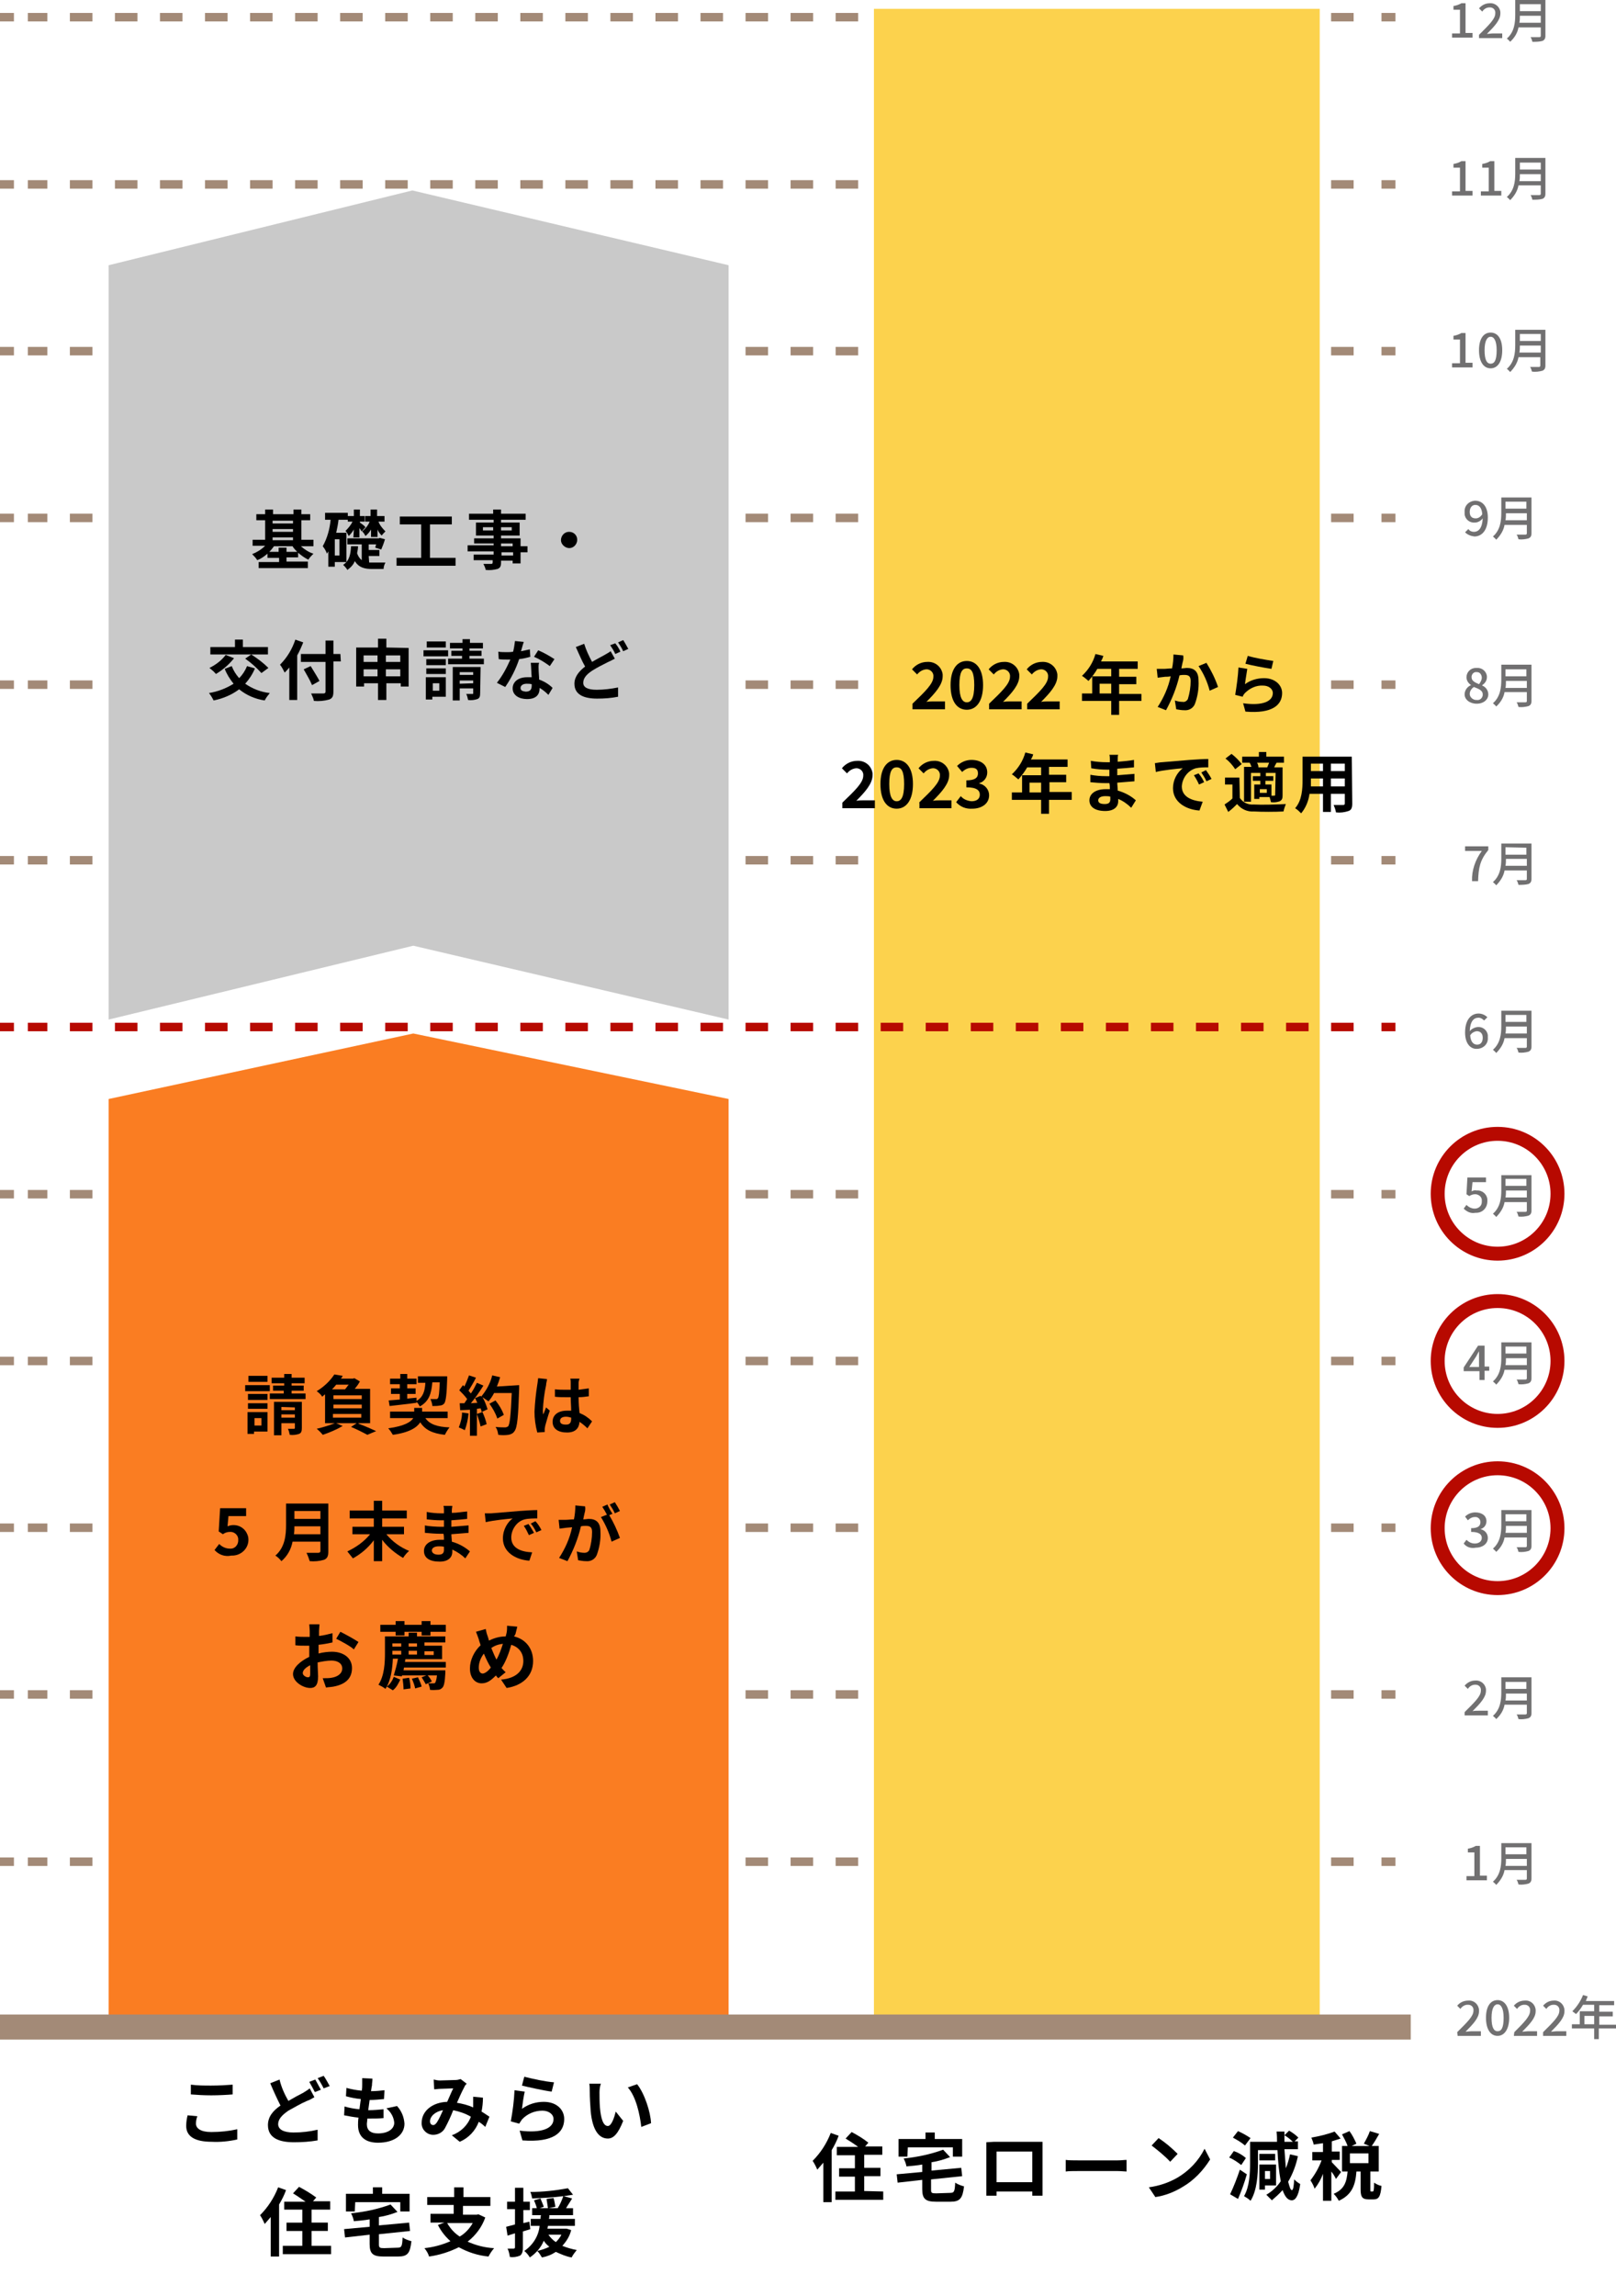 <?xml version="1.0" encoding="utf-8"?>
<!-- Generator: Adobe Illustrator 26.0.2, SVG Export Plug-In . SVG Version: 6.00 Build 0)  -->
<svg version="1.2" baseProfile="tiny" id="レイヤー_1"
	 xmlns="http://www.w3.org/2000/svg" xmlns:xlink="http://www.w3.org/1999/xlink" x="0px" y="0px" viewBox="0 0 348 494.3"
	 overflow="visible" xml:space="preserve">
<g id="レイヤー_2_00000040565741031747888840000017368479199570410685_">
	<g id="レイヤー_6">
		<line fill="none" stroke="#A38A77" stroke-width="1.83" stroke-miterlimit="10" x1="300.5" y1="400.8" x2="297.5" y2="400.8"/>
		
			<line fill="none" stroke="#A38A77" stroke-width="1.83" stroke-miterlimit="10" stroke-dasharray="4.85,4.85" x1="291.5" y1="400.8" x2="6" y2="400.8"/>
		<line fill="none" stroke="#A38A77" stroke-width="1.83" stroke-miterlimit="10" x1="3" y1="400.8" x2="0" y2="400.8"/>
		<line fill="none" stroke="#A38A77" stroke-width="1.83" stroke-miterlimit="10" x1="300.5" y1="364.8" x2="297.5" y2="364.8"/>
		
			<line fill="none" stroke="#A38A77" stroke-width="1.83" stroke-miterlimit="10" stroke-dasharray="4.85,4.85" x1="291.5" y1="364.8" x2="6" y2="364.8"/>
		<line fill="none" stroke="#A38A77" stroke-width="1.83" stroke-miterlimit="10" x1="3" y1="364.8" x2="0" y2="364.8"/>
		<line fill="none" stroke="#A38A77" stroke-width="1.83" stroke-miterlimit="10" x1="300.5" y1="328.9" x2="297.5" y2="328.9"/>
		
			<line fill="none" stroke="#A38A77" stroke-width="1.83" stroke-miterlimit="10" stroke-dasharray="4.85,4.85" x1="291.5" y1="328.9" x2="6" y2="328.9"/>
		<line fill="none" stroke="#A38A77" stroke-width="1.83" stroke-miterlimit="10" x1="3" y1="328.9" x2="0" y2="328.9"/>
		<line fill="none" stroke="#A38A77" stroke-width="1.83" stroke-miterlimit="10" x1="300.5" y1="293" x2="297.5" y2="293"/>
		
			<line fill="none" stroke="#A38A77" stroke-width="1.83" stroke-miterlimit="10" stroke-dasharray="4.85,4.85" x1="291.5" y1="293" x2="6" y2="293"/>
		<line fill="none" stroke="#A38A77" stroke-width="1.83" stroke-miterlimit="10" x1="3" y1="293" x2="0" y2="293"/>
		<line fill="none" stroke="#A38A77" stroke-width="1.83" stroke-miterlimit="10" x1="300.5" y1="257.1" x2="297.5" y2="257.1"/>
		
			<line fill="none" stroke="#A38A77" stroke-width="1.83" stroke-miterlimit="10" stroke-dasharray="4.85,4.85" x1="291.5" y1="257.1" x2="6" y2="257.1"/>
		<line fill="none" stroke="#A38A77" stroke-width="1.83" stroke-miterlimit="10" x1="3" y1="257.1" x2="0" y2="257.1"/>
		<line fill="none" stroke="#A38A77" stroke-width="1.83" stroke-miterlimit="10" x1="300.5" y1="185.2" x2="297.5" y2="185.2"/>
		
			<line fill="none" stroke="#A38A77" stroke-width="1.83" stroke-miterlimit="10" stroke-dasharray="4.85,4.85" x1="291.5" y1="185.2" x2="6" y2="185.2"/>
		<line fill="none" stroke="#A38A77" stroke-width="1.83" stroke-miterlimit="10" x1="3" y1="185.2" x2="0" y2="185.2"/>
		<path fill="#717071" d="M313.8,437.5c2.1-2.1,3.5-3.4,3.5-4.6c0.1-0.7-0.4-1.3-1.1-1.3c-0.1,0-0.2,0-0.2,0c-0.6,0-1.2,0.4-1.5,0.9
			l-0.7-0.7c0.6-0.7,1.4-1.1,2.4-1.1c1.2-0.1,2.2,0.8,2.3,2c0,0.1,0,0.2,0,0.3c0,1.4-1.2,2.7-2.9,4.4c0.4,0,0.9-0.1,1.3-0.1h2v1h-5
			L313.8,437.5z"/>
		<path fill="#717071" d="M320,434.4c0-2.5,1-3.8,2.5-3.8s2.5,1.4,2.5,3.8s-1,3.9-2.5,3.9S320,436.9,320,434.4z M323.8,434.4
			c0-2.1-0.6-2.9-1.3-2.9s-1.3,0.8-1.3,2.9s0.5,2.9,1.3,2.9S323.8,436.6,323.8,434.4L323.8,434.4z"/>
		<path fill="#717071" d="M326.1,437.5c2.1-2.1,3.4-3.4,3.4-4.6c0.1-0.7-0.4-1.3-1.1-1.3c-0.1,0-0.2,0-0.2,0c-0.6,0-1.2,0.4-1.5,0.9
			l-0.7-0.7c0.6-0.7,1.4-1.1,2.4-1.1c1.2-0.1,2.2,0.8,2.3,2c0,0.1,0,0.2,0,0.3c0,1.4-1.2,2.7-2.9,4.4c0.4,0,0.9-0.1,1.2-0.1h2v1h-5
			L326.1,437.5z"/>
		<path fill="#717071" d="M332.3,437.5c2.1-2.1,3.5-3.4,3.5-4.6c0.1-0.7-0.4-1.3-1.1-1.3c-0.1,0-0.2,0-0.2,0c-0.6,0-1.2,0.4-1.5,0.9
			l-0.7-0.7c0.6-0.7,1.4-1.1,2.3-1.1c1.2-0.1,2.2,0.8,2.3,2c0,0.1,0,0.2,0,0.3c0,1.4-1.2,2.7-2.9,4.4c0.4,0,0.9-0.1,1.3-0.1h2v1h-5
			L332.3,437.5z"/>
		<path fill="#717071" d="M348,436.7h-3.7v2.3h-1v-2.3h-4.8v-0.9h1.7V433h3.1v-1.4h-2.4c-0.4,0.7-0.9,1.4-1.5,2
			c-0.3-0.2-0.5-0.4-0.8-0.6c1-1,1.8-2.2,2.3-3.5l1,0.3l-0.4,1h6.1v0.9h-3.2v1.4h2.9v1h-2.9v1.8h3.7v0.8H348z M343.3,435.8V434h-2.1
			v1.8H343.3z"/>
		<path fill="#717071" d="M315.8,403.9h1.7v-5.1h-1.4V398c0.6-0.1,1.2-0.3,1.7-0.6h0.9v6.4h1.5v1h-4.4L315.8,403.9L315.8,403.9z"/>
		<path fill="#717071" d="M329.8,404.4c0,0.6-0.2,0.9-0.6,1.1c-0.7,0.2-1.5,0.3-2.2,0.2c-0.1-0.4-0.2-0.7-0.4-1c0.8,0,1.7,0,1.9,0
			s0.3-0.1,0.3-0.3v-1.8H324c-0.2,1.2-0.9,2.3-1.8,3.2c-0.2-0.3-0.5-0.5-0.7-0.7c1.6-1.4,1.8-3.4,1.8-5v-3.3h6.5V404.4z
			 M328.8,401.7v-1.5h-4.5c0,0.5,0,1-0.1,1.5H328.8z M324.2,397.7v1.5h4.5v-1.5H324.2z"/>
		<path fill="#717071" d="M315.4,368.6c2.1-2.1,3.5-3.4,3.5-4.6c0.1-0.7-0.4-1.3-1.1-1.3c-0.1,0-0.2,0-0.2,0c-0.6,0-1.2,0.4-1.5,0.9
			l-0.7-0.7c0.6-0.7,1.4-1.1,2.3-1.1c1.2-0.1,2.2,0.8,2.3,1.9c0,0.1,0,0.2,0,0.3c0,1.4-1.2,2.7-2.9,4.4c0.4-0.1,0.8-0.1,1.3-0.1h2v1
			h-5L315.4,368.6z"/>
		<path fill="#717071" d="M329.8,368.8c0,0.6-0.2,0.9-0.6,1.1c-0.7,0.2-1.5,0.3-2.2,0.2c-0.1-0.4-0.2-0.7-0.4-1c0.8,0,1.7,0,1.9,0
			s0.3-0.1,0.3-0.3V367H324c-0.2,1.2-0.9,2.3-1.8,3.1c-0.2-0.3-0.5-0.5-0.7-0.7c1.6-1.4,1.8-3.4,1.8-5v-3.3h6.5V368.8z M328.8,366.1
			v-1.5h-4.5c0,0.5,0,1-0.1,1.5H328.8z M324.2,362.1v1.5h4.5v-1.5H324.2z"/>
		<path fill="#717071" d="M315.2,332.3l0.6-0.8c0.5,0.5,1.1,0.8,1.8,0.8c0.9,0,1.5-0.5,1.5-1.2s-0.5-1.3-2.3-1.3V329
			c1.5,0,2-0.5,2-1.3c0-0.6-0.4-1-0.9-1.1c-0.1,0-0.2,0-0.3,0c-0.6,0-1.1,0.3-1.5,0.7l-0.6-0.8c0.6-0.6,1.4-0.9,2.2-0.9
			c1.4,0,2.4,0.7,2.4,1.9c0,0.8-0.5,1.5-1.3,1.7l0,0c0.9,0.2,1.6,0.9,1.6,1.9c0,1.3-1.2,2.1-2.6,2.1
			C316.8,333.4,315.8,333.1,315.2,332.3z"/>
		<path fill="#717071" d="M329.8,332.8c0,0.6-0.2,0.9-0.6,1.1c-0.7,0.2-1.5,0.3-2.2,0.2c-0.1-0.4-0.2-0.7-0.4-1c0.8,0,1.7,0,1.9,0
			s0.3-0.1,0.3-0.3V331H324c-0.2,1.2-0.9,2.3-1.8,3.1c-0.2-0.3-0.5-0.5-0.7-0.7c1.6-1.4,1.8-3.4,1.8-5v-3.3h6.5V332.8z M328.8,330
			v-1.5h-4.5c0,0.5,0,1-0.1,1.5H328.8z M324.2,326v1.5h4.5V326H324.2z"/>
		<path fill="#717071" d="M318.5,295.2h-3.3v-0.8l3.1-4.7h1.4v4.5h1v0.9h-1v2h-1.1v-1.9H318.5z M318.5,294.3v-1.9c0-0.4,0-1.1,0-1.5
			l0,0c-0.2,0.4-0.4,0.7-0.6,1.1l-1.5,2.3H318.5z"/>
		<path fill="#717071" d="M329.8,296.7c0,0.6-0.2,0.9-0.6,1.1c-0.7,0.2-1.5,0.3-2.2,0.2c-0.1-0.4-0.2-0.7-0.4-1c0.8,0,1.7,0,1.9,0
			s0.3-0.1,0.3-0.3v-1.8H324c-0.2,1.2-0.9,2.3-1.8,3.2c-0.2-0.3-0.5-0.5-0.7-0.7c1.6-1.4,1.8-3.4,1.8-5V289h6.5V296.7z M328.8,293.9
			v-1.5h-4.5c0,0.5,0,1-0.1,1.5H328.8z M324.2,289.9v1.5h4.5v-1.5H324.2z"/>
		<path fill="#717071" d="M315.2,260.2l0.6-0.8c0.5,0.5,1.1,0.8,1.8,0.8c0.8,0,1.5-0.6,1.5-1.4c0-0.1,0-0.1,0-0.2
			c0.1-0.8-0.5-1.4-1.3-1.5c-0.1,0-0.1,0-0.2,0c-0.4,0-0.9,0.2-1.2,0.4l-0.6-0.4l0.2-3.6h4v1h-2.9l-0.2,2c0.3-0.2,0.7-0.3,1.1-0.2
			c1.2-0.1,2.2,0.8,2.3,1.9c0,0.1,0,0.3,0,0.4c0,1.4-1,2.5-2.4,2.5c-0.1,0-0.1,0-0.2,0C316.8,261.3,315.9,260.9,315.2,260.2z"/>
		<path fill="#717071" d="M329.8,260.6c0,0.6-0.2,0.9-0.6,1.1c-0.7,0.2-1.5,0.3-2.2,0.2c-0.1-0.4-0.2-0.7-0.4-1c0.8,0,1.7,0,1.9,0
			s0.3-0.1,0.3-0.3v-1.8H324c-0.2,1.2-0.9,2.3-1.8,3.2c-0.2-0.3-0.5-0.5-0.7-0.7c1.6-1.4,1.8-3.4,1.8-5V253h6.5V260.6z M328.8,257.8
			v-1.5h-4.5c0,0.5,0,1-0.1,1.5H328.8z M324.2,253.8v1.5h4.5v-1.5H324.2z"/>
		<path fill="#717071" d="M315.5,222.3c0-2.9,1.4-4.1,2.9-4.1c0.7,0,1.4,0.3,1.9,0.8l-0.7,0.7c-0.3-0.3-0.7-0.6-1.2-0.6
			c-1,0-1.8,0.7-1.9,2.9c0.4-0.5,1-0.8,1.7-0.9c1.1-0.1,2.1,0.7,2.2,1.8c0,0.2,0,0.3,0,0.5c0.1,1.3-0.9,2.3-2.2,2.4h-0.1
			C316.7,225.9,315.5,224.7,315.5,222.3z M316.6,222.9c0.1,1.4,0.7,2,1.5,2s1.2-0.6,1.2-1.5s-0.5-1.4-1.3-1.4
			C317.4,222.1,316.9,222.4,316.6,222.9z"/>
		<path fill="#717071" d="M329.8,225.3c0,0.6-0.2,0.9-0.6,1.1c-0.7,0.2-1.5,0.3-2.2,0.2c-0.1-0.4-0.2-0.7-0.4-1c0.8,0,1.7,0,1.9,0
			s0.3-0.1,0.3-0.3v-1.8H324c-0.2,1.2-0.9,2.3-1.8,3.2c-0.2-0.3-0.5-0.5-0.7-0.7c1.6-1.4,1.8-3.4,1.8-5.1v-3.3h6.5V225.3z
			 M328.8,222.5V221h-4.5c0,0.5,0,1-0.1,1.5H328.8z M324.2,218.5v1.5h4.5v-1.5H324.2z"/>
		<path fill="#717071" d="M319.1,183.2h-3.6v-1h5v0.8c-1.8,2.2-2.1,3.8-2.2,6.7H317C316.9,187.4,317.7,185.1,319.1,183.2z"/>
		<path fill="#717071" d="M329.8,189.2c0,0.6-0.2,0.9-0.6,1.1c-0.7,0.2-1.5,0.2-2.2,0.2c-0.1-0.4-0.2-0.7-0.4-1c0.8,0,1.7,0,1.9,0
			s0.3-0.1,0.3-0.3v-1.8H324c-0.2,1.2-0.9,2.3-1.8,3.2c-0.2-0.3-0.5-0.5-0.7-0.7c1.6-1.4,1.8-3.4,1.8-5v-3.3h6.5V189.2z
			 M328.8,186.4v-1.5h-4.5c0,0.5,0,1-0.1,1.5H328.8z M324.2,182.4v1.6h4.5v-1.5L324.2,182.4z"/>
		<path fill="#717071" d="M315.4,149.5c0-0.9,0.6-1.7,1.4-2l0,0c-0.6-0.4-1-1-1-1.7c0-1.1,0.9-2,2-2c0.1,0,0.1,0,0.2,0
			c1.1-0.1,2.1,0.7,2.2,1.8c0,0.1,0,0.1,0,0.2c0,0.7-0.4,1.3-1,1.7v0.1c0.8,0.3,1.3,1.1,1.3,1.9c0,1.1-1,2-2.5,2
			S315.4,150.6,315.4,149.5z M319.3,149.5c0-0.9-0.9-1.2-1.9-1.6c-0.5,0.3-0.9,0.9-0.9,1.5c0,0.7,0.7,1.3,1.4,1.3c0,0,0,0,0.1,0
			c0.7,0.1,1.2-0.4,1.3-1C319.3,149.6,319.3,149.5,319.3,149.5z M319.1,145.9c0-0.6-0.4-1.2-1-1.2H318c-0.5-0.1-1,0.3-1.1,0.9
			c0,0.1,0,0.1,0,0.2c0,0.8,0.7,1.1,1.6,1.5C318.8,146.9,319.1,146.4,319.1,145.9z"/>
		<path fill="#717071" d="M329.8,150.9c0,0.6-0.2,0.9-0.6,1.1c-0.7,0.2-1.5,0.3-2.2,0.2c-0.1-0.4-0.2-0.7-0.4-1c0.6,0,1.3,0,1.9,0
			c0.2,0,0.3-0.1,0.3-0.3V149H324c-0.2,1.2-0.9,2.3-1.8,3.1c-0.2-0.3-0.5-0.5-0.7-0.7c1.6-1.4,1.8-3.4,1.8-5.1v-3.2h6.5V150.9z
			 M328.8,148.1v-1.5h-4.5c0,0.5,0,1-0.1,1.5H328.8z M324.2,144.1v1.5h4.5v-1.5H324.2z"/>
		<path fill="#717071" d="M315.5,114.6l0.7-0.7c0.3,0.4,0.7,0.6,1.2,0.6c1,0,1.8-0.8,1.9-2.9c-0.4,0.5-1,0.9-1.7,0.9
			c-1.1,0.1-2.1-0.7-2.2-1.8c0-0.2,0-0.3,0-0.5c-0.1-1.3,0.9-2.3,2.2-2.4h0.1c1.5,0,2.7,1.2,2.7,3.6c0,2.9-1.4,4.1-2.9,4.1
			C316.7,115.4,316,115.1,315.5,114.6z M317.8,111.6c0.6,0,1.1-0.4,1.4-0.9c-0.1-1.4-0.7-2-1.5-2c-0.7,0-1.2,0.6-1.2,1.5
			S316.9,111.6,317.8,111.6L317.8,111.6z"/>
		<path fill="#717071" d="M329.8,114.8c0,0.6-0.2,0.9-0.6,1.1c-0.7,0.2-1.5,0.3-2.2,0.2c-0.1-0.4-0.2-0.7-0.4-1c0.8,0,1.7,0,1.9,0
			s0.3-0.1,0.3-0.3V113H324c-0.2,1.2-0.9,2.3-1.8,3.2c-0.2-0.3-0.5-0.5-0.7-0.7c1.6-1.4,1.8-3.4,1.8-5.1v-3.3h6.5V114.8z M328.8,112
			v-1.5h-4.5c0,0.5,0,1-0.1,1.5H328.8z M324.2,108v1.5h4.5V108H324.2z"/>
		<path fill="#717071" d="M312.7,78.2h1.7v-5.1H313v-0.8c0.6-0.1,1.2-0.3,1.7-0.6h0.9v6.4h1.5v1h-4.4V78.2z"/>
		<path fill="#717071" d="M318.5,75.4c0-2.5,1-3.8,2.5-3.8s2.5,1.3,2.5,3.8s-1,3.9-2.5,3.9S318.5,77.9,318.5,75.4z M322.3,75.4
			c0-2.1-0.6-2.9-1.3-2.9s-1.3,0.8-1.3,2.9s0.5,2.9,1.3,2.9S322.3,77.6,322.3,75.4z"/>
		<path fill="#717071" d="M332.8,78.7c0,0.6-0.2,0.9-0.6,1.1c-0.7,0.2-1.5,0.3-2.3,0.2c-0.1-0.4-0.2-0.7-0.4-1c0.8,0,1.7,0,1.9,0
			s0.3-0.1,0.3-0.3v-1.8H327c-0.2,1.2-0.9,2.3-1.8,3.2c-0.2-0.3-0.5-0.5-0.7-0.7c1.6-1.4,1.8-3.4,1.8-5.1V71h6.5V78.7z M331.8,75.9
			v-1.5h-4.5c0,0.5,0,1-0.1,1.5H331.8z M327.3,71.9v1.5h4.5v-1.5H327.3z"/>
		<path fill="#717071" d="M312.7,41.2h1.7v-5.1H313v-0.8c0.6-0.1,1.2-0.3,1.7-0.6h0.9v6.4h1.5v1h-4.4V41.2z"/>
		<path fill="#717071" d="M318.9,41.2h1.7v-5.1h-1.4v-0.8c0.6-0.1,1.2-0.3,1.7-0.6h0.9v6.4h1.5v1h-4.4L318.9,41.2L318.9,41.2z"/>
		<path fill="#717071" d="M332.8,41.7c0,0.6-0.2,0.9-0.6,1.1c-0.7,0.2-1.5,0.2-2.2,0.2c-0.1-0.4-0.2-0.7-0.4-1c0.8,0,1.7,0,1.9,0
			s0.3-0.1,0.3-0.3v-1.8H327c-0.2,1.2-0.9,2.3-1.8,3.2c-0.2-0.3-0.5-0.5-0.7-0.7c1.6-1.4,1.8-3.4,1.8-5V34h6.5V41.7z M331.8,39v-1.5
			h-4.5c0,0.5,0,1-0.1,1.5H331.8z M327.3,35v1.5h4.5V35H327.3z"/>
		<path fill="#717071" d="M312.7,7.2h1.7V2.1H313V1.3c0.6-0.1,1.2-0.3,1.7-0.6h0.9v6.4h1.5v1h-4.4V7.2z"/>
		<path fill="#717071" d="M318.5,7.5c2.1-2.1,3.5-3.4,3.5-4.6c0.1-0.7-0.4-1.3-1.1-1.3c-0.1,0-0.2,0-0.2,0c-0.6,0-1.2,0.4-1.5,0.9
			l-0.7-0.7c0.6-0.7,1.4-1.1,2.3-1.1c1.2-0.1,2.2,0.8,2.3,1.9c0,0.1,0,0.2,0,0.3c0,1.4-1.2,2.7-2.9,4.4c0.4,0,0.9-0.1,1.3-0.1h2v1
			h-5L318.5,7.5z"/>
		<path fill="#717071" d="M332.8,7.7c0,0.6-0.2,0.9-0.6,1.1C331.5,9,330.8,9,330,9c-0.1-0.4-0.2-0.7-0.4-1c0.8,0,1.7,0,1.9,0
			s0.3-0.1,0.3-0.3V5.9H327c-0.2,1.2-0.9,2.3-1.8,3.1c-0.2-0.3-0.5-0.5-0.7-0.7c1.6-1.4,1.8-3.4,1.8-5.1V0h6.5V7.7z M331.8,4.9V3.4
			h-4.5c0,0.5,0,1-0.1,1.5H331.8z M327.3,0.9v1.5h4.5V0.9H327.3z"/>
		<line fill="none" stroke="#A38A77" stroke-width="1.83" stroke-miterlimit="10" x1="300.5" y1="147.4" x2="297.5" y2="147.4"/>
		
			<line fill="none" stroke="#A38A77" stroke-width="1.83" stroke-miterlimit="10" stroke-dasharray="4.85,4.85" x1="291.5" y1="147.4" x2="6" y2="147.4"/>
		<line fill="none" stroke="#A38A77" stroke-width="1.83" stroke-miterlimit="10" x1="3" y1="147.4" x2="0" y2="147.4"/>
		<line fill="none" stroke="#A38A77" stroke-width="1.83" stroke-miterlimit="10" x1="300.5" y1="111.5" x2="297.5" y2="111.5"/>
		
			<line fill="none" stroke="#A38A77" stroke-width="1.83" stroke-miterlimit="10" stroke-dasharray="4.85,4.85" x1="291.5" y1="111.5" x2="6" y2="111.5"/>
		<line fill="none" stroke="#A38A77" stroke-width="1.83" stroke-miterlimit="10" x1="3" y1="111.5" x2="0" y2="111.5"/>
		<line fill="none" stroke="#A38A77" stroke-width="1.83" stroke-miterlimit="10" x1="300.5" y1="75.6" x2="297.5" y2="75.6"/>
		
			<line fill="none" stroke="#A38A77" stroke-width="1.83" stroke-miterlimit="10" stroke-dasharray="4.85,4.85" x1="291.5" y1="75.6" x2="6" y2="75.6"/>
		<line fill="none" stroke="#A38A77" stroke-width="1.83" stroke-miterlimit="10" x1="3" y1="75.6" x2="0" y2="75.6"/>
		<line fill="none" stroke="#A38A77" stroke-width="1.83" stroke-miterlimit="10" x1="300.5" y1="39.7" x2="297.5" y2="39.7"/>
		
			<line fill="none" stroke="#A38A77" stroke-width="1.83" stroke-miterlimit="10" stroke-dasharray="4.85,4.85" x1="291.5" y1="39.7" x2="6" y2="39.7"/>
		<line fill="none" stroke="#A38A77" stroke-width="1.83" stroke-miterlimit="10" x1="3" y1="39.7" x2="0" y2="39.7"/>
		<line fill="none" stroke="#A38A77" stroke-width="1.83" stroke-miterlimit="10" x1="300.5" y1="3.7" x2="297.5" y2="3.7"/>
		
			<line fill="none" stroke="#A38A77" stroke-width="1.83" stroke-miterlimit="10" stroke-dasharray="4.85,4.85" x1="291.5" y1="3.7" x2="6" y2="3.7"/>
		<line fill="none" stroke="#A38A77" stroke-width="1.83" stroke-miterlimit="10" x1="3" y1="3.7" x2="0" y2="3.7"/>
		<g>
			<path d="M42.2,457.2c0,1,1,1.8,3.3,1.8c1.9,0,3.8-0.2,5.6-0.6v2.2c-1.8,0.4-3.7,0.6-5.5,0.5c-3.7,0-5.5-1.2-5.5-3.4
				c0-0.8,0.1-1.5,0.3-2.3l2.1,0.2C42.3,456.1,42.2,456.6,42.2,457.2z M45.5,449c1.6,0,3.4-0.1,4.6-0.2v2.1
				c-1.1,0.1-3.1,0.2-4.6,0.2c-1.7,0-3.1-0.1-4.4-0.2v-2.1C42.6,449,44,449,45.5,449z"/>
			<path d="M62.1,452.3c1.2-0.7,2.3-1.3,3.1-1.7c0.5-0.3,1-0.6,1.5-1l1,1.9c-0.5,0.3-1,0.6-1.6,0.8c-1.4,0.6-2.7,1.4-4,2.1
				c-1.3,0.9-2.2,1.8-2.2,2.9s1.1,1.8,3.3,1.8c1.8,0,3.5-0.2,5.2-0.6v2.3c-1.7,0.3-3.4,0.4-5.1,0.4c-3.2,0-5.6-0.9-5.6-3.7
				c0-1.8,1.1-3.1,2.7-4.2c-0.7-1.4-1.5-3.1-2.2-4.8l2-0.8C60.6,449.4,61.3,450.9,62.1,452.3z M69.1,449.9l-1.3,0.5
				c-0.4-0.8-0.8-1.5-1.2-2.2l1.3-0.5C68.2,448.3,68.8,449.3,69.1,449.9L69.1,449.9z M71,449.1l-1.3,0.5c-0.4-0.8-0.8-1.5-1.3-2.2
				l1.3-0.5C70.2,447.6,70.6,448.4,71,449.1L71,449.1z"/>
			<path d="M80.1,449c-0.1,0.3-0.1,0.7-0.2,1.2c1,0,2-0.1,2.9-0.2l-0.1,1.9c-1,0.1-2.1,0.2-3.1,0.2c-0.1,0.7-0.2,1.5-0.3,2.2h0.1
				c1.1,0,2.1-0.1,3.2-0.2v1.9c-0.9,0.1-1.8,0.1-2.8,0.1h-0.7c0,0.5-0.1,0.9-0.1,1.2c0,1.3,0.8,2,2.4,2c2.2,0,3.5-1,3.5-2.3
				c-0.1-1.2-0.7-2.3-1.7-3.1l2.3-0.5c1,1.1,1.5,2.4,1.6,3.8c0,2.4-2.2,4.1-5.7,4.1c-2.5,0-4.3-1.1-4.3-3.8c0-0.4,0-1,0.1-1.6
				c-1-0.1-2.1-0.3-3.1-0.5l0.1-1.9c1,0.3,2.1,0.5,3.2,0.6c0.1-0.7,0.2-1.5,0.3-2.2c-1.1-0.1-2.1-0.3-3.2-0.6l0.1-1.8
				c1.1,0.3,2.2,0.5,3.3,0.6c0.1-0.5,0.1-0.9,0.1-1.3c0-0.5,0-0.9,0-1.4l2.2,0.1C80.2,448.1,80.1,448.5,80.1,449z"/>
			<path d="M94.7,447.9c0.9,0,2.6-0.1,3.4-0.1c0.4,0,0.7-0.1,1.1-0.2l1.3,1c-0.2,0.2-0.4,0.4-0.5,0.7c-0.6,1.1-1.1,2.3-1.6,3.4
				c1.2,0.2,2.4,0.5,3.5,1c0-0.2,0-0.4,0-0.5c0-0.6,0-1.2,0-1.8l2.1,0.2c0,1-0.1,2-0.3,3c0.7,0.4,1.2,0.8,1.7,1.1l-0.9,2.2
				c-0.4-0.4-0.9-0.8-1.4-1.1c-0.7,1.9-2.2,3.5-4.1,4.3l-1.7-1.4c1.9-0.7,3.4-2.1,4.1-4c-1.2-0.7-2.4-1.1-3.8-1.4
				c-0.5,1.3-1.1,2.6-1.8,3.9c-0.5,0.9-1.5,1.4-2.5,1.4c-1.3,0-2.4-1-2.5-2.3c0-0.1,0-0.2,0-0.3c0-2.5,2.3-4.4,5.5-4.5
				c0.5-1.1,0.9-2.1,1.3-2.9c-0.6,0-2,0.1-2.8,0.1c-0.4,0-0.9,0.1-1.3,0.1l-0.1-2.1C93.8,447.8,94.3,447.9,94.7,447.9z M93.3,457.5
				c0.3,0,0.5-0.2,0.8-0.6c0.5-0.8,0.9-1.7,1.3-2.6c-1.8,0.3-2.8,1.4-2.8,2.4C92.6,457.2,92.9,457.5,93.3,457.5z"/>
			<path d="M112.4,454c1.4-1,3-1.5,4.7-1.5c2.8,0,4.4,1.7,4.4,3.7c0,2.9-2.3,5.1-9,4.6l-0.6-2.1c4.8,0.6,7.3-0.5,7.3-2.5
				c0-1-1-1.8-2.4-1.8c-1.7,0-3.3,0.7-4.4,1.9c-0.2,0.3-0.4,0.6-0.6,0.9l-1.8-0.5c0.4-2.2,0.7-4.4,0.8-6.7l2.2,0.3
				C112.8,451.1,112.5,453.1,112.4,454z M119.3,448.3l-0.5,2c-1.6-0.2-5.2-1-6.4-1.3l0.5-1.9C115,447.6,117.1,448.1,119.3,448.3z"/>
			<path d="M129.1,450.4c0,1,0,2.2,0.1,3.4c0.2,2.3,0.7,3.9,1.7,3.9c0.8,0,1.4-1.9,1.7-3.1l1.6,2c-1.1,2.8-2.1,3.8-3.3,3.8
				c-1.8,0-3.3-1.6-3.7-5.9c-0.1-1.4-0.2-2.9-0.2-4.3c0-0.5,0-1.1-0.1-1.6h2.5C129.2,449.1,129.1,449.8,129.1,450.4z M140.2,457.1
				l-2.1,0.8c-0.3-2.6-1.1-6.5-2.9-8.5l2-0.7C138.8,450.7,140.1,454.7,140.2,457.1L140.2,457.1z"/>
			<path d="M61.6,471.5c-0.4,1.1-0.9,2.1-1.5,3.1v11.2h-1.8v-8.5c-0.4,0.5-0.9,1-1.3,1.5c-0.3-0.7-0.6-1.3-1-1.9
				c1.7-1.7,3-3.7,3.9-6L61.6,471.5z M71.3,483.5v1.8H60.9v-1.8h4.2v-3.2h-3.4v-1.8h3.4v-2.8h-3.9V474h4.6c-0.9-0.6-1.7-1.2-2.7-1.8
				l1.3-1.4c1.3,0.7,2.5,1.4,3.7,2.3l-0.7,0.8h3.7v1.8h-4v2.8h3.5v1.8h-3.5v3.2L71.3,483.5z"/>
			<path d="M85.6,483.9c0.9,0,1-0.3,1.1-2.2c0.6,0.4,1.2,0.6,1.9,0.8c-0.3,2.6-0.8,3.3-2.9,3.3h-3.1c-2.3,0-3-0.6-3-2.7v-2l-5.3,0.6
				l-0.2-1.8l5.5-0.5v-1.6c-1.1,0.2-2.3,0.3-3.4,0.4c-0.1-0.6-0.3-1.1-0.6-1.7c2.9-0.3,5.8-0.9,8.5-1.9l1.5,1.6
				c-1.3,0.5-2.6,0.9-4,1.1v1.8l6.5-0.6l0.2,1.8l-6.7,0.7v2.2c0,0.7,0.2,0.8,1.1,0.8L85.6,483.9z M76.4,476.1h-1.9v-3.8h5.8v-1.4h2
				v1.4h5.9v3.8h-2v-2h-9.7L76.4,476.1z"/>
			<path d="M104.5,477.4c-0.7,2-2,3.8-3.8,5.2c1.8,0.8,3.7,1.3,5.7,1.4c-0.5,0.6-0.9,1.2-1.2,1.8c-2.2-0.2-4.4-0.9-6.4-2
				c-2,1-4.2,1.7-6.4,2c-0.2-0.7-0.6-1.3-1-1.8c1.9-0.2,3.8-0.7,5.6-1.5c-1.1-1-2-2.1-2.7-3.5l1.4-0.5h-3v-1.9h5v-1.9H92V473h5.8
				v-2.1h2v2.1h5.8v1.9h-5.9v1.9h3l0.3-0.1L104.5,477.4z M96.3,478.6c0.7,1.2,1.6,2.2,2.7,2.9c1.2-0.7,2.1-1.7,2.8-2.9H96.3z"/>
			<path d="M114.2,479.9c-0.5,0.2-1,0.3-1.6,0.5v3.5c0,0.9-0.2,1.4-0.6,1.7c-0.7,0.3-1.5,0.4-2.2,0.3c-0.1-0.6-0.2-1.2-0.5-1.8
				c0.6,0,1.1,0,1.3,0s0.3-0.1,0.3-0.3v-3l-1.6,0.5l-0.3-1.9l1.9-0.5v-3.3h-1.7V474h1.7v-3h1.8v3h1.4v1.8h-1.4v2.8l1.3-0.3
				L114.2,479.9z M123,480.1c-0.3,1.3-1,2.4-1.9,3.4c1,0.4,2,0.7,3.1,0.9c-0.4,0.5-0.8,1-1.1,1.6c-1.2-0.2-2.3-0.7-3.4-1.2
				c-0.9,0.6-1.9,1-3,1.2c-0.3-0.5-0.6-1-1-1.4c0.9-0.2,1.8-0.5,2.6-0.9c-0.5-0.4-0.9-0.8-1.2-1.3c-0.6,1.5-1.7,2.7-3,3.6
				c-0.3-0.5-0.7-1-1.2-1.4c1.8-1.2,3.1-3.2,3.3-5.4h-1.9v-1.5h2.1c0-0.2,0-0.5,0.1-0.8h-1.9v-1.5h1c-0.1-0.5-0.4-1.2-0.6-1.7
				l1.4-0.4c0.2,0.6,0.6,1.4,0.7,1.8l-0.9,0.3h1.8c-0.1-0.7-0.2-1.3-0.3-2l1.5-0.2c0.2,0.6,0.3,1.3,0.4,1.9l-1.5,0.3h2
				c0.5-0.8,0.9-1.7,1.2-2.6c-2.2,0.3-4.5,0.4-6.7,0.5c-0.1-0.5-0.2-1-0.4-1.4c2.7,0,5.4-0.3,8.1-0.8l1.1,1.4
				c-0.6,0.1-1.3,0.2-2,0.3l1.8,0.5c-0.4,0.7-0.9,1.4-1.3,2.1h1.5v1.5h-5.1c0,0.3,0,0.5-0.1,0.8h5.6v1.5H118c0,0.2-0.1,0.4-0.1,0.6
				h3.8h0.3L123,480.1z M118.1,481.1c0.4,0.6,1,1.2,1.6,1.6c0.5-0.5,0.9-1,1.2-1.6H118.1z"/>
		</g>
		<g>
			<path d="M180.6,459.8c-0.4,1.1-0.9,2.1-1.5,3.1v11.2h-1.8v-8.5c-0.4,0.5-0.9,1-1.3,1.5c-0.3-0.7-0.6-1.3-1-1.9
				c1.7-1.7,3-3.7,3.9-6L180.6,459.8z M190.2,471.8v1.8h-10.3v-1.8h4.2v-3.2h-3.4v-1.8h3.4V464h-3.9v-1.8h4.6
				c-0.8-0.6-1.7-1.2-2.7-1.8l1.3-1.4c1.3,0.7,2.5,1.4,3.6,2.3l-0.7,0.8h3.7v1.8h-3.9v2.8h3.5v1.8h-3.5v3.2L190.2,471.8z"/>
			<path d="M204.6,472.1c0.9,0,1-0.3,1.1-2.2c0.6,0.4,1.2,0.6,1.9,0.8c-0.3,2.6-0.9,3.3-2.9,3.3h-3.1c-2.3,0-3-0.6-3-2.7v-2
				l-5.3,0.6l-0.2-1.8l5.5-0.5V466c-1.1,0.2-2.3,0.3-3.4,0.4c-0.1-0.6-0.3-1.1-0.6-1.7c2.9-0.3,5.8-0.9,8.5-1.9l1.5,1.6
				c-1.3,0.5-2.6,0.9-4,1.1v1.8l6.4-0.6l0.2,1.8l-6.7,0.7v2.2c0,0.7,0.1,0.8,1.1,0.8L204.6,472.1z M195.4,464.3h-1.9v-3.8h5.8v-1.4
				h2v1.4h5.9v3.8h-2v-2h-9.7L195.4,464.3z"/>
			<path d="M214.1,461.1h8.8c0.4,0,1,0,1.6,0c0,0.5,0,1.1,0,1.5v7.9c0,0.6,0,2.2,0,2.2h-2.2c0,0,0-0.4,0-0.9h-7.7c0,0.4,0,0.8,0,0.9
				h-2.2c0-0.1,0-1.5,0-2.2v-7.8c0-0.5,0-1.1,0-1.5L214.1,461.1z M214.6,469.8h7.7v-6.6h-7.7V469.8z"/>
			<path d="M232.1,465.1h8.6c0.8,0,1.4-0.1,1.9-0.1v2.5c-0.4,0-1.2-0.1-1.9-0.1h-8.6c-0.9,0-2,0-2.6,0.1V465
				C230.1,465.1,231.2,465.1,232.1,465.1z"/>
			<path d="M253.6,468.8c2.5-1.5,4.5-3.6,5.8-6.2l1.2,2.3c-1.5,2.4-3.5,4.5-5.9,5.9c-1.8,1.1-3.8,1.9-5.9,2.2l-1.4-2.1
				C249.6,470.6,251.7,469.9,253.6,468.8z M253.6,463.7l-1.6,1.7c-1.2-1.3-2.6-2.4-4-3.5l1.5-1.6C251,461.3,252.3,462.4,253.6,463.7
				L253.6,463.7z"/>
			<path d="M267.3,466.1c-0.8-0.6-1.6-1.2-2.6-1.6l1-1.4c0.9,0.3,1.8,0.8,2.6,1.5L267.3,466.1z M268.5,468.1
				c-0.5,1.8-1.2,3.7-1.9,5.3l-1.7-1c0.8-1.7,1.5-3.5,2.1-5.3L268.5,468.1z M268.1,461.9c-0.8-0.7-1.7-1.2-2.6-1.7l1.1-1.4
				c0.9,0.4,1.8,0.9,2.7,1.5L268.1,461.9z M279.5,464.2c-0.4,1.9-1.1,3.8-2.1,5.5c0.3,1.1,0.5,1.8,0.8,1.8s0.4-0.8,0.5-2.3
				c0.4,0.4,0.8,0.7,1.3,1c-0.4,2.9-1.2,3.5-1.8,3.5c-0.9,0-1.5-0.8-2-2.2c-0.7,0.8-1.5,1.5-2.3,2.2c-0.4-0.4-0.8-0.8-1.2-1.2
				c1.2-0.7,2.3-1.7,3.1-2.9c-0.4-2.2-0.6-4.4-0.7-6.7h-4.2v2.8c0,2.4-0.2,5.9-1.6,8.1c-0.4-0.4-0.9-0.7-1.4-1
				c1.2-2.1,1.3-5,1.3-7.2v-4.5h5.8c0-0.7,0-1.4-0.1-2.2h1.7c0,0.7,0,1.5,0,2.2h1.8c-0.5-0.5-1.1-1-1.8-1.4l1-1
				c0.7,0.4,1.4,0.9,2,1.5l-0.8,0.8h0.7v1.7h-2.9c0.1,1.5,0.2,2.9,0.3,4.1c0.4-1,0.7-2,0.9-3L279.5,464.2z M272.4,470.5v0.9h-1.2
				V466h3.6v4.5H272.4z M274.6,465.1h-3.4v-1.4h3.4V465.1z M272.4,467.4v1.7h1.1v-1.7H272.4z"/>
			<path d="M287.7,469.1c-0.3-0.6-0.6-1.1-1-1.6v6.3h-1.8V468c-0.4,1.1-1,2.2-1.8,3.2c-0.2-0.6-0.5-1.2-0.9-1.8
				c1-1.3,1.8-2.7,2.4-4.3h-2v-1.8h2.3v-1.9c-0.7,0.1-1.3,0.2-2,0.3c-0.1-0.5-0.3-1-0.5-1.5c1.7-0.3,3.4-0.7,5-1.3l1.3,1.5
				c-0.6,0.2-1.3,0.4-1.9,0.6v2.2h1.7v1.8h-1.7v0.5c0.4,0.4,1.7,1.8,2,2.1L287.7,469.1z M295.6,471.8c0.2,0,0.3-0.2,0.3-1.9
				c0.5,0.3,1,0.6,1.6,0.7c-0.2,2.3-0.6,2.9-1.7,2.9h-1.1c-1.4,0-1.7-0.6-1.7-2.2v-3.8h-0.9c-0.2,2.8-0.9,5-3.8,6.3
				c-0.3-0.6-0.7-1.1-1.1-1.5c2.4-1,2.8-2.7,3-4.8H289V462h1.2c-0.3-0.9-0.8-1.7-1.2-2.5l1.6-0.7c0.6,0.8,1.1,1.8,1.5,2.7l-1,0.5
				h3.8l-1.2-0.5c0.5-0.9,1-1.8,1.3-2.7l2,0.6c-0.5,0.9-1.1,1.9-1.6,2.6h1.5v5.5h-1.8v3.8c0,0.5,0,0.5,0.2,0.5H295.6z M294.7,463.6
				h-4v2.1h4V463.6z"/>
		</g>
		<polygon fill="#FA7D22" points="156.9,236.6 156.9,438.2 23.4,438.2 23.4,236.6 89,222.5 		"/>
		<polygon fill="#C9C9C9" points="23.4,219.5 89,203.6 156.9,219.5 156.9,57.1 88.8,41 23.4,57.1 		"/>
		<rect x="188.2" y="1.9" fill="#FCD24D" width="96" height="434.5"/>
		<rect y="433.7" fill="#A38A77" width="303.8" height="5.4"/>
		<line fill="none" stroke="#B70900" stroke-width="1.83" stroke-miterlimit="10" x1="300.5" y1="221.1" x2="297.5" y2="221.1"/>
		
			<line fill="none" stroke="#B70900" stroke-width="1.83" stroke-miterlimit="10" stroke-dasharray="4.85,4.85" x1="291.5" y1="221.1" x2="6" y2="221.1"/>
		<line fill="none" stroke="#B70900" stroke-width="1.83" stroke-miterlimit="10" x1="3" y1="221.1" x2="0" y2="221.1"/>
		<g>
			<path d="M58.1,299.5h-5.3v-1.3h5.3V299.5z M57.6,308.2h-2.9v0.5h-1.4V304h4.3C57.6,304,57.6,308.2,57.6,308.2z M57.6,301.4h-4.2
				v-1.3h4.2V301.4z M53.4,302.1h4.2v1.2h-4.2V302.1z M57.6,297.5h-4.1v-1.3h4.1V297.5z M54.8,305.3v1.6h1.5v-1.6H54.8z M65.8,300
				v1.2h-7.7V300h3v-0.6h-2.3v-1.1h2.4v-0.5h-2.7v-1.2h2.7v-0.8h1.6v0.8h2.8v1.2h-2.8v0.5h2.6v1.1h-2.6v0.6H65.8z M65,307.4
				c0,0.7-0.1,1.1-0.6,1.3c-0.6,0.2-1.3,0.3-2,0.2c-0.1-0.5-0.2-0.9-0.4-1.3h1.3c0.2,0,0.2-0.1,0.2-0.2v-1h-2.9v2.6H59v-7.2h6V307.4
				z M60.6,302.9v0.7h2.9V303L60.6,302.9z M63.5,305.2v-0.7h-2.9v0.7H63.5z"/>
			<path d="M77.2,306.5c1.4,0.5,2.9,1.2,3.8,1.6l-1.9,0.8c-1.1-0.6-2.3-1.2-3.5-1.7l1.2-0.8h-4.4l1.4,0.6c-1.4,0.8-2.8,1.4-4.3,1.9
				c-0.4-0.5-0.8-0.9-1.3-1.3c1.3-0.3,2.6-0.7,3.9-1.2H70v-6.2c-0.2,0.1-0.4,0.3-0.6,0.5c-0.3-0.5-0.8-0.9-1.2-1.2
				c1.5-0.9,2.8-2.1,3.8-3.6l1.8,0.3c-0.1,0.2-0.2,0.4-0.4,0.6H76l0.3-0.1l1.2,0.7c-0.3,0.6-0.7,1.1-1.1,1.6h3.3v7.4h-2.5V306.5z
				 M72.4,298.1c-0.3,0.4-0.6,0.7-0.9,1h2.8c0.3-0.3,0.5-0.7,0.8-1H72.4z M77.9,300.4h-6.1v0.8h6.1V300.4z M77.9,302.4h-6.1v0.8h6.1
				V302.4z M71.7,305.2h6.1v-0.8h-6.1V305.2z"/>
			<path d="M91.6,305.3c0.9,1.3,2.5,1.9,5.2,2c-0.4,0.5-0.7,1-1,1.6c-2.7-0.3-4.3-1.1-5.3-2.7c-0.7,1.1-2.3,2.2-5.9,2.7
				c-0.3-0.5-0.6-1-1-1.4c3.6-0.5,4.9-1.4,5.4-2.2h-5v-1.4h5.2v-0.8h1.7v0.8h5.5v1.4H91.6z M83.7,301.5l2.4-0.2v-1.2h-1.9v-1.2h1.9
				V298H84v-1.2h2.2v-1h1.5v1h2v1.2h-2v0.9h1.8v1.2h-1.8v1l2-0.2v0.7c1.4-0.8,1.8-2.1,1.9-3.9H90v-1.4h6.3c0,0,0,0.5,0,0.6
				c-0.1,3.4-0.3,4.7-0.6,5.2c-0.2,0.3-0.6,0.5-1,0.5c-0.5,0.1-1,0.1-1.6,0.1c0-0.5-0.2-1-0.4-1.5c0.5,0,1,0,1.2,0s0.3,0,0.4-0.2
				c0.2-0.2,0.3-1.1,0.4-3.4h-1.6c-0.2,2.4-0.7,4.1-2.7,5.2c-0.2-0.4-0.4-0.7-0.7-1v0.2c-2.1,0.3-4.2,0.5-5.8,0.7L83.7,301.5z"/>
			<path d="M100.9,304.3c-0.1,1.2-0.4,2.5-0.8,3.6c-0.4-0.2-0.8-0.4-1.3-0.6c0.4-1,0.7-2.1,0.7-3.2L100.9,304.3z M111.8,298.2
				c0,0,0,0.6,0,0.8c-0.2,6.1-0.4,8.3-1,9.1c-0.3,0.5-0.8,0.7-1.3,0.8c-0.7,0.1-1.5,0.1-2.2,0c-0.1-0.6-0.2-1.2-0.6-1.7
				c0.9,0.1,1.7,0.1,2.1,0.1c0.2,0,0.4-0.1,0.6-0.2c0.4-0.4,0.6-2.5,0.8-7.2h-3.8c-0.3,0.6-0.7,1.2-1.2,1.8
				c-0.4-0.3-0.9-0.6-1.3-0.9c0.5,0.8,0.8,1.7,1.1,2.6l-1.3,0.6c0-0.3-0.1-0.5-0.2-0.8l-0.8,0.1v5.8h-1.5v-5.6l-2.1,0.1l-0.1-1.5h1
				c0.2-0.3,0.4-0.6,0.6-0.9c-0.5-0.7-1.1-1.3-1.7-1.9l0.8-1.1c0.1,0.1,0.2,0.2,0.3,0.3c0.4-0.8,0.7-1.6,1-2.4l1.5,0.5
				c-0.5,1-1.1,2-1.6,2.8c0.2,0.2,0.3,0.4,0.5,0.6c0.5-0.7,0.9-1.5,1.3-2.3l1.4,0.6c-0.8,1.3-1.7,2.6-2.7,3.8l1.4-0.1
				c-0.2-0.3-0.3-0.7-0.5-1l1.2-0.5l0.1,0.2c1.1-1.3,2-2.9,2.4-4.6l1.7,0.4c-0.2,0.7-0.4,1.3-0.7,2L111.8,298.2z M103.9,304
				c0.4,0.9,0.7,1.7,0.9,2.6l-1.3,0.5c-0.2-0.9-0.5-1.8-0.8-2.7L103.9,304z M107.1,305.4c-0.4-1.2-1-2.2-1.7-3.2l1.3-0.7
				c0.8,1,1.4,2,1.8,3.1L107.1,305.4z"/>
			<path d="M117.6,298.2c-0.4,1.8-0.6,3.6-0.7,5.4c0,0.3,0,0.6,0.1,0.9c0.2-0.5,0.4-1,0.6-1.5l0.8,0.7c-0.4,1.1-0.8,2.6-1,3.3
				c0,0.2-0.1,0.4-0.1,0.7c0,0.1,0,0.4,0,0.6l-1.6,0.1c-0.4-1.5-0.6-3-0.6-4.5c0.1-2,0.3-3.9,0.6-5.8c0.1-0.5,0.1-0.9,0.2-1.4
				l1.9,0.2C117.8,297.3,117.6,297.7,117.6,298.2z M124.6,297.7c0,0.3,0,0.8,0,1.5c0.7-0.1,1.5-0.2,2.2-0.3v1.7
				c-0.7,0.1-1.4,0.2-2.2,0.2c0,1.4,0.1,2.5,0.2,3.4c1,0.4,1.9,1,2.7,1.8l-1,1.5c-0.5-0.5-1.1-1-1.7-1.4c-0.1,1.3-0.8,2.3-2.7,2.3
				s-3.1-0.8-3.1-2.3s1.2-2.4,3.1-2.4c0.3,0,0.6,0,0.9,0c0-0.9-0.1-1.9-0.1-2.9h-1c-0.8,0-1.6,0-2.4-0.1v-1.6
				c0.8,0.1,1.6,0.1,2.4,0.1c0.3,0,0.7,0,1,0c0-0.7,0-1.3,0-1.5c0-0.3,0-0.6-0.1-0.9h2C124.7,297.1,124.6,297.4,124.6,297.7z
				 M121.9,306.7c0.8,0,1.1-0.4,1.1-1.3v-0.2c-0.4-0.1-0.7-0.2-1.1-0.2c-0.8,0-1.3,0.3-1.3,0.9S121.1,306.7,121.9,306.7z"/>
			<path d="M46.2,333.7l1-1.3c0.6,0.6,1.4,1,2.3,1c0.9,0.1,1.7-0.6,1.8-1.6c0-0.1,0-0.1,0-0.2c0.1-0.9-0.6-1.7-1.5-1.8
				c-0.1,0-0.2,0-0.3,0c-0.6,0-1.1,0.2-1.5,0.5l-0.9-0.6l0.3-5H53v1.7h-3.8l-0.2,2.2c1.6-0.7,3.5,0,4.2,1.6c0.2,0.4,0.3,0.8,0.3,1.3
				c0,1.9-1.6,3.4-3.5,3.4c-0.1,0-0.1,0-0.2,0C48.4,335.2,47.1,334.7,46.2,333.7z"/>
			<path d="M70.7,334c0,1-0.2,1.5-0.9,1.8c-1,0.3-2.1,0.4-3.1,0.3c-0.2-0.6-0.4-1.2-0.7-1.8c1,0,2.2,0,2.5,0s0.5-0.1,0.5-0.4v-2h-6
				c-0.3,1.6-1.1,3.1-2.4,4.2c-0.4-0.5-0.8-0.9-1.3-1.2c2.1-1.8,2.3-4.5,2.3-6.6v-4.6h9.1V334z M69,330.3v-1.7h-5.6
				c0,0.5,0,1.1-0.1,1.7H69z M63.4,325.3v1.7H69v-1.7H63.4z"/>
			<path d="M83.2,330.3c1.3,1.6,3,2.8,4.9,3.6c-0.5,0.4-0.9,0.9-1.3,1.5c-1.7-1-3.3-2.3-4.5-3.9v4.6h-1.8v-4.5
				c-1.2,1.6-2.7,2.9-4.5,3.9c-0.4-0.5-0.8-1-1.2-1.5c1.9-0.9,3.6-2.1,4.9-3.7h-3.8v-1.6h4.6v-1.8h-5.2v-1.7h5.2v-2.1h1.8v2.1h5.3
				v1.7h-5.3v1.8H87v1.6H83.2z"/>
			<path d="M125.9,325.7c-0.1,0.4-0.2,0.9-0.3,1.4c0.5,0,0.9-0.1,1.2-0.1c1.5,0,2.5,0.7,2.5,2.7c0.1,1.7-0.2,3.5-0.8,5.1
				c-0.4,0.9-1.3,1.4-2.3,1.3c-0.6,0-1.1-0.1-1.7-0.2l-0.3-1.9c0.6,0.2,1.1,0.3,1.7,0.3c0.4,0,0.8-0.2,1-0.6
				c0.4-1.2,0.6-2.6,0.6-3.9c0-1.1-0.5-1.3-1.4-1.3c-0.2,0-0.6,0-1,0.1c-0.6,2.6-1.6,5.1-2.9,7.5l-1.8-0.7c1.3-2,2.3-4.2,2.8-6.6
				l-1.2,0.1l-1.5,0.2l-0.2-1.9c0.5,0,1,0,1.5,0s1.1-0.1,1.8-0.1c0.2-1,0.3-2,0.3-3l2.1,0.2C126.1,324.9,126,325.4,125.9,325.7z
				 M131.9,325.9l-0.7,0.3c0.9,1.5,1.7,3.2,2.3,4.9l-1.8,0.8c-0.5-1.9-1.3-3.7-2.3-5.3l1.3-0.5c-0.3-0.6-0.6-1.1-1-1.7l1.1-0.5
				C131.1,324.6,131.5,325.3,131.9,325.9z M133.5,325.3l-1.1,0.5c-0.3-0.7-0.7-1.3-1.1-1.9l1.1-0.5
				C132.8,324,133.2,324.7,133.5,325.3L133.5,325.3z"/>
			<path d="M100.2,335.5c-0.7-0.7-1.7-1.4-2.8-1.9c0,0.2,0,0.4,0,0.5c0,1.2-0.9,2.1-2.7,2.1c-2.2,0-3.4-0.8-3.4-2.3
				c0-1.4,1.3-2.4,3.4-2.4c0.3,0,0.6,0,0.9,0c0-0.4,0-0.9-0.1-1.3h-0.7c-0.8,0-2.4-0.1-3.3-0.2l0-1.6c0.8,0.2,2.6,0.3,3.4,0.3h0.7
				v-1.4h-0.7c-0.9,0-2.2-0.1-3-0.2l0-1.6c0.9,0.2,2.2,0.3,3,0.3h0.7v-0.6c0-0.3,0-0.7-0.1-1h1.9c0,0.3-0.1,0.6-0.1,1l0,0.5
				c1.1,0,2.1-0.2,3.3-0.3l0,1.6c-0.9,0.1-2,0.2-3.4,0.3l0,1.4c1.4-0.1,2.6-0.2,3.7-0.3v1.6c-1.3,0.1-2.3,0.2-3.7,0.3
				c0,0.5,0.1,1.1,0.1,1.6c1.8,0.5,3.1,1.4,3.9,2.1L100.2,335.5z M95.6,333c-0.4-0.1-0.7-0.1-1.1-0.1c-1,0-1.5,0.4-1.5,0.9
				c0,0.5,0.5,0.9,1.4,0.9c0.7,0,1.2-0.2,1.2-1C95.6,333.4,95.6,333.3,95.6,333z"/>
			<path d="M105.8,325.8c1.2-0.1,3.5-0.3,6-0.5c1.4-0.1,3-0.2,3.9-0.2l0,1.8c-0.7,0-1.9,0-2.7,0.2c-1.7,0.4-2.9,2.2-2.9,3.9
				c0,2.3,2.1,3.1,4.5,3.2L114,336c-2.9-0.2-5.7-1.8-5.7-4.8c0-2,1.1-3.6,2.1-4.3c-1.2,0.1-4.1,0.4-5.8,0.8l-0.2-1.9
				C105,325.8,105.6,325.8,105.8,325.8z M115,330l-1.1,0.5c-0.4-0.8-0.6-1.3-1.1-2l1-0.4C114.2,328.6,114.7,329.5,115,330z
				 M116.6,329.4l-1.1,0.5c-0.4-0.8-0.7-1.3-1.2-1.9l1-0.5C115.8,328,116.3,328.8,116.6,329.4z"/>
			<path d="M68.5,356c1.1-0.3,2.2-0.4,3-0.4c2.4,0,4.3,1.3,4.3,3.5c0,1.9-1,3.3-3.5,3.9c-0.7,0.2-1.5,0.2-2.1,0.3l-0.7-2
				c0.7,0,1.4,0,1.9-0.1c1.3-0.2,2.3-0.9,2.3-2c0-1.1-1-1.7-2.3-1.7c-1,0-2,0.2-3,0.4c0,1.3,0.1,2.5,0.1,3c0,2-0.7,2.5-1.7,2.5
				c-1.5,0-3.7-1.3-3.7-3c0-1.4,1.6-2.8,3.5-3.7c0-0.4,0-0.7,0-1.1v-1.3c-0.3,0-0.6,0-0.8,0c-0.7,0-1.5,0-2.2-0.1l0-1.9
				c0.9,0.1,1.6,0.1,2.2,0.1c0.3,0,0.6,0,0.9,0c0-0.6,0-1,0-1.3c0-0.3-0.1-1.1-0.1-1.4h2.2c0,0.3-0.1,1-0.1,1.4c0,0.4,0,0.7,0,1.1
				c1-0.1,2.1-0.4,2.9-0.6l0,2c-0.9,0.2-2,0.4-3,0.5c0,0.5,0,1,0,1.4V356z M66.8,360.4c0-0.4,0-1.1,0-1.9c-1,0.5-1.6,1.1-1.6,1.7
				c0,0.5,0.7,0.9,1.1,0.9C66.6,361.1,66.8,361,66.8,360.4z M73.3,351.3c1.2,0.6,3,1.6,3.9,2.2l-1,1.6c-0.7-0.7-2.8-1.8-3.8-2.3
				L73.3,351.3z"/>
			<path d="M87.2,357.8H96v1.2h-9l-0.1,0.6h9c0,0,0,0.4,0,0.6c-0.1,2-0.3,2.9-0.7,3.2c-0.3,0.3-0.6,0.4-1,0.4c-0.3,0-0.9,0.1-1.6,0
				c0-0.4-0.2-1-0.4-1.4c0.5,0,0.9,0,1.1,0c0.2,0,0.3,0,0.4-0.1c0.1-0.2,0.3-0.6,0.4-1.6h-2c0.4,0.4,0.7,0.9,0.9,1.3l-1.3,0.6
				c-0.2-0.4-0.6-1-0.9-1.5l1-0.4h-5.2l-0.1,0.2l-1.7-0.2c0.3-1,0.7-2.4,0.9-3.6h-1.1c-0.1,2.1-0.4,4.7-1.6,6.5
				c-0.3-0.3-1.1-0.7-1.5-0.9c1.3-2,1.4-4.8,1.4-6.9v-3.5H88v-0.8h1.8v0.8h6.1v1.3h-4.5v0.7h3.8v2.9h-7.9L87.2,357.8z M96,349.8v1.5
				h-3.3v0.8h-1.9v-0.8h-3.7v0.8h-1.9v-0.8h-3.3v-1.5h3.3V349h1.9v0.8h3.7V349h1.9v0.8H96z M83.3,363.1c0.7-0.5,1.2-1.3,1.5-2.1
				l1.4,0.6c-0.4,0.8-0.8,1.7-1.6,2.3L83.3,363.1z M84.5,353.8v0.7h1.9v-0.7H84.5z M84.5,356.2h1.9v-0.8h-1.9v0.5V356.2z
				 M88.1,361.2c0.2,0.7,0.3,1.7,0.3,2.3l-1.5,0.2c0-0.6-0.1-1.6-0.2-2.3L88.1,361.2z M89.8,353.8H88v0.7h1.8V353.8z M89.8,356.2
				v-0.8H88v0.8H89.8z M90,361.1c0.3,0.6,0.7,1.5,0.8,2l-1.4,0.4c-0.1-0.6-0.4-1.4-0.7-2.1L90,361.1z M91.4,355.5v0.8h2v-0.8H91.4z"
				/>
			<path d="M110.7,352.3c2.5,0.6,4.1,2.6,4.1,5.3c0,3.3-2.4,5.3-5.7,5.8l-1.2-1.8c3.5-0.3,4.8-2.1,4.8-4c0-1.8-1-3-2.6-3.5
				c-0.5,1.8-1.2,3.7-2.1,5c0.3,0.3,0.6,0.7,0.9,0.9l-1.6,1.3c-0.2-0.2-0.4-0.4-0.5-0.6c-1.1,1.1-1.9,1.7-3.1,1.7
				c-1.3,0-2.5-1.1-2.5-3.2c0-1.8,0.9-3.7,2.3-5c-0.1-0.4-0.3-0.8-0.4-1.3c-0.2-0.6-0.4-1.1-0.6-1.6l2.1-0.6c0.1,0.5,0.2,1,0.4,1.5
				c0.1,0.3,0.2,0.6,0.3,1c1.2-0.6,2.4-0.9,3.6-0.9c0.1-0.3,0.1-0.5,0.2-0.8c0.1-0.5,0.1-1.1,0.1-1.5l2.2,0.2
				c-0.1,0.4-0.3,1.2-0.4,1.6L110.7,352.3z M105.7,359c-0.5-0.8-1-1.8-1.5-3c-0.7,0.9-1.1,2-1.1,3c0,0.8,0.3,1.3,0.9,1.3
				C104.5,360.2,105.1,359.8,105.7,359z M105.8,354.8c0.4,1,0.8,1.9,1.1,2.5c0.6-1,1-2.2,1.4-3.4C107.3,354,106.5,354.3,105.8,354.8
				z"/>
		</g>
		<g>
			<path d="M196.5,151.5c2.7-2.6,4.5-4.3,4.5-5.8c0.1-0.8-0.5-1.5-1.3-1.6c-0.1,0-0.2,0-0.3,0c-0.8,0.1-1.4,0.5-1.9,1.1l-1.1-1.1
				c0.8-1,2-1.6,3.3-1.6c1.7-0.1,3.1,1.1,3.3,2.7c0,0.1,0,0.3,0,0.4c0,1.8-1.6,3.6-3.5,5.5c0.6-0.1,1.1-0.1,1.7-0.1h2.3v1.7h-7
				V151.5z"/>
			<path d="M204.7,147.5c0-3.4,1.4-5.2,3.5-5.2s3.5,1.8,3.5,5.2s-1.4,5.3-3.5,5.3S204.7,151,204.7,147.5z M209.8,147.5
				c0-2.8-0.6-3.6-1.6-3.6s-1.6,0.8-1.6,3.6s0.7,3.7,1.6,3.7S209.8,150.4,209.8,147.5L209.8,147.5z"/>
			<path d="M213,151.5c2.7-2.6,4.5-4.3,4.5-5.8c0.1-0.8-0.5-1.5-1.3-1.6c-0.1,0-0.2,0-0.3,0c-0.8,0.1-1.4,0.5-1.9,1.1l-1.1-1.1
				c0.8-1,2-1.6,3.3-1.6c1.7-0.1,3.1,1.1,3.3,2.7c0,0.1,0,0.3,0,0.4c0,1.8-1.6,3.6-3.5,5.5c0.6-0.1,1.1-0.1,1.7-0.1h2.3v1.7h-7
				V151.5z"/>
			<path d="M221.2,151.5c2.7-2.6,4.5-4.3,4.5-5.8c0.1-0.8-0.5-1.5-1.3-1.6c-0.1,0-0.2,0-0.3,0c-0.8,0.1-1.4,0.5-1.9,1.1l-1.1-1.1
				c0.8-1,2-1.6,3.3-1.6c1.7-0.1,3.1,1.1,3.3,2.7c0,0.1,0,0.3,0,0.4c0,1.8-1.6,3.6-3.5,5.5c0.6-0.1,1.1-0.1,1.7-0.1h2.3v1.7h-7
				V151.5z"/>
			<path d="M245.8,150.9H241v3h-1.7v-3H233v-1.6h2.2v-3.7h4.1V144h-3c-0.5,0.9-1.2,1.8-1.9,2.6c-0.5-0.4-0.9-0.8-1.4-1.1
				c1.4-1.3,2.4-2.9,2.9-4.7l1.7,0.4c-0.1,0.4-0.3,0.8-0.5,1.2h7.9v1.6h-4v1.7h3.7v1.6H241v2.1h4.8V150.9z M239.3,149.3v-2.1h-2.5
				v2.1H239.3z"/>
			<path d="M254.7,142.5c-0.1,0.4-0.2,0.9-0.3,1.4c0.5,0,0.9-0.1,1.2-0.1c1.5,0,2.5,0.7,2.5,2.7c0.1,1.7-0.2,3.5-0.8,5.1
				c-0.4,0.9-1.3,1.4-2.3,1.3c-0.6,0-1.1-0.1-1.7-0.2l-0.3-1.9c0.6,0.2,1.1,0.3,1.7,0.3c0.4,0.1,0.9-0.2,1.1-0.6
				c0.4-1.3,0.6-2.6,0.6-3.9c0-1.1-0.5-1.3-1.4-1.3c-0.2,0-0.6,0-1,0.1c-0.6,2.6-1.6,5.1-2.9,7.5l-1.8-0.7c1.3-2,2.3-4.2,2.8-6.6
				c-0.5,0.1-0.9,0.1-1.2,0.1l-1.6,0.2l-0.2-1.9c0.5,0,1,0,1.5,0s1.1-0.1,1.8-0.1c0.2-1,0.3-2,0.3-3l2.1,0.2
				C254.9,141.7,254.8,142.2,254.7,142.5z M262.3,147.9l-1.8,0.8c-0.5-1.9-1.3-3.7-2.4-5.3l1.7-0.7
				C260.8,144.3,261.7,146.1,262.3,147.9z"/>
			<path d="M268.1,147.3c1.2-0.9,2.7-1.3,4.1-1.3c2.4,0,3.9,1.5,3.9,3.2c0,2.5-2,4.5-7.9,4l-0.5-1.8c4.2,0.6,6.4-0.4,6.4-2.2
				c0-0.9-0.9-1.6-2.1-1.6c-1.5-0.1-2.9,0.6-3.9,1.6c-0.2,0.2-0.4,0.5-0.5,0.8l-1.6-0.4c0.3-1.9,0.6-3.9,0.7-5.9l1.9,0.3
				C268.5,144.7,268.2,146.4,268.1,147.3z M274.2,142.3l-0.4,1.7c-1.4-0.2-4.5-0.8-5.6-1.1l0.5-1.7
				C270.4,141.7,272.3,142,274.2,142.3z"/>
		</g>
		<g>
			<path d="M181.4,172.8c2.7-2.6,4.5-4.3,4.5-5.8c0.1-0.8-0.5-1.5-1.3-1.6c-0.1,0-0.2,0-0.3,0c-0.8,0.1-1.4,0.5-1.9,1.1l-1.1-1.1
				c0.8-1,2-1.6,3.3-1.6c1.7-0.1,3.1,1.1,3.3,2.7c0,0.1,0,0.3,0,0.4c0,1.8-1.6,3.6-3.5,5.5c0.6-0.1,1.1-0.1,1.7-0.1h2.3v1.7h-7
				V172.8z"/>
			<path d="M189.6,168.8c0-3.4,1.4-5.2,3.5-5.2s3.5,1.8,3.5,5.2s-1.4,5.3-3.5,5.3S189.6,172.3,189.6,168.8z M194.7,168.8
				c0-2.8-0.6-3.6-1.6-3.6s-1.6,0.8-1.6,3.6s0.7,3.7,1.6,3.7S194.7,171.7,194.7,168.8L194.7,168.8z"/>
			<path d="M197.9,172.8c2.7-2.6,4.5-4.3,4.5-5.8c0.1-0.8-0.5-1.5-1.3-1.6c-0.1,0-0.2,0-0.3,0c-0.8,0.1-1.4,0.5-1.9,1.1l-1.1-1.1
				c0.8-1,2-1.6,3.3-1.6c1.7-0.1,3.1,1.1,3.3,2.7c0,0.1,0,0.3,0,0.4c0,1.8-1.6,3.6-3.5,5.5c0.6-0.1,1.1-0.1,1.7-0.1h2.3v1.7H198
				v-1.2H197.9z"/>
			<path d="M205.9,172.7l1-1.3c0.6,0.7,1.4,1,2.3,1.1c1.1,0,1.8-0.5,1.8-1.4s-0.6-1.6-2.9-1.6V168c1.9,0,2.5-0.6,2.5-1.5
				s-0.5-1.2-1.4-1.2c-0.8,0-1.5,0.4-2,0.9l-1.1-1.3c0.8-0.8,1.9-1.3,3.1-1.3c2,0,3.4,1,3.4,2.7c0,1.1-0.7,2-1.7,2.3v0.1
				c1.2,0.2,2.1,1.3,2.1,2.5c0,1.9-1.7,2.9-3.6,2.9C208,174.2,206.8,173.7,205.9,172.7z"/>
			<path d="M230.7,172.2h-4.8v3h-1.7v-3h-6.3v-1.6h2.2v-3.7h4.1v-1.7h-3c-0.5,0.9-1.2,1.8-1.9,2.6c-0.5-0.4-0.9-0.8-1.4-1.1
				c1.4-1.3,2.4-2.9,2.9-4.7l1.7,0.4c-0.1,0.4-0.3,0.8-0.5,1.1h7.9v1.6h-4v1.7h3.7v1.6H226v2.1h4.8v1.7H230.7z M224.2,170.6v-2.1
				h-2.5v2.1H224.2z"/>
			<path d="M240.7,163.4c0,0.1,0,0.4,0,0.6c1.2-0.1,2.4-0.2,3.5-0.4v1.6c-0.9,0.1-2.2,0.2-3.6,0.3v1.4c1.4-0.1,2.6-0.2,3.7-0.3v1.6
				c-1.3,0.1-2.4,0.2-3.7,0.3c0,0.5,0.1,1.1,0.1,1.7c1.4,0.4,2.8,1.1,3.9,2.1l-1,1.6c-0.8-0.8-1.8-1.5-2.8-1.9c0,0.2,0,0.4,0,0.5
				c0,1.2-0.9,2.1-2.8,2.1c-2.2,0-3.4-0.9-3.4-2.3s1.3-2.4,3.5-2.4c0.3,0,0.6,0,0.9,0c0-0.4,0-0.9-0.1-1.3h-0.8
				c-1.1,0-2.2-0.1-3.3-0.2v-1.6c1.1,0.2,2.2,0.3,3.4,0.3h0.7c0-0.5,0-1,0-1.4h-0.5c-1.1,0-2.3-0.1-3.4-0.3l-0.1-1.6
				c1.1,0.2,2.3,0.3,3.5,0.3h0.6v-0.6c0-0.3,0-0.7-0.1-1h1.9C240.7,162.7,240.7,163.1,240.7,163.4z M237.9,173.1
				c0.7,0,1.2-0.2,1.2-1c0-0.1,0-0.4,0-0.6c-0.4-0.1-0.8-0.1-1.1-0.1c-1,0-1.5,0.4-1.5,0.9S236.9,173.1,237.9,173.1z"/>
			<path d="M250.2,164.1c1.2-0.1,3.5-0.3,6-0.5c1.5-0.1,3-0.2,4-0.2v1.8c-0.9,0-1.8,0-2.7,0.2c-1.7,0.5-2.9,2.1-3,3.9
				c0,2.3,2.2,3.1,4.5,3.3l-0.7,1.9c-2.9-0.2-5.7-1.8-5.7-4.8c0-1.7,0.8-3.3,2.1-4.3c-1.3,0.1-4.2,0.4-5.8,0.8l-0.2-1.9
				C249.4,164.2,249.9,164.1,250.2,164.1z M259.3,168.4l-1.1,0.5c-0.3-0.7-0.7-1.4-1.1-2l1-0.4C258.6,167.1,259,167.7,259.3,168.4
				L259.3,168.4z M260.9,167.7l-1.1,0.5c-0.3-0.7-0.7-1.3-1.1-1.9l1-0.5C260.2,166.5,260.6,167.1,260.9,167.7L260.9,167.7z"/>
			<path d="M267,171.8c0.7,1,1.8,1.5,3,1.4c1.7,0.1,5,0,6.9-0.1c-0.2,0.5-0.4,1.1-0.5,1.6c-1.7,0.1-4.7,0.1-6.4,0
				c-1.4,0.1-2.7-0.5-3.6-1.6c-0.6,0.6-1.1,1.1-1.9,1.7l-0.8-1.6c0.6-0.4,1.2-0.8,1.7-1.3v-3h-1.6v-1.5h3.1L267,171.8z M266,165.6
				c-0.6-0.9-1.3-1.7-2.1-2.3l1.3-1c0.8,0.6,1.6,1.4,2.2,2.2L266,165.6z M269.4,164.2h-1.9v-1.3h3.6v-1h1.6v1h3.8v1.3h-1.6
				c-0.2,0.4-0.4,0.7-0.5,1h1.8v6c0,0.7-0.1,1-0.6,1.3c-0.6,0.2-1.2,0.3-1.9,0.2c-0.1-0.4-0.2-0.8-0.3-1.1h-2.2v0.4h-1.1v-3.1h1.3
				v-0.8h-1.6v-1h1.6v-0.7h-2v6.2h-1.5v-7.5h1.6c-0.1-0.3-0.2-0.6-0.4-0.9L269.4,164.2z M272.9,165.2c0.1-0.3,0.3-0.7,0.4-1h-2.6
				c0.2,0.3,0.3,0.7,0.3,1H272.9z M272.8,169.9h-1.5v0.8h1.5V169.9z M274.7,166.4h-2.1v0.7h1.6v1h-1.7v0.8h1.3v2.4h0.6
				c0.2,0,0.2-0.1,0.2-0.2L274.7,166.4z"/>
			<path d="M291.2,173c0,0.9-0.2,1.4-0.8,1.6c-0.9,0.3-1.8,0.4-2.7,0.3c-0.1-0.6-0.3-1.1-0.5-1.6c0.8,0,1.7,0,2,0s0.4-0.1,0.4-0.3
				v-2.1h-3v3.9h-1.7v-3.9H282c-0.2,1.5-0.8,3-1.8,4.2c-0.4-0.4-0.8-0.8-1.3-1.1c1.5-1.7,1.6-4.2,1.6-6.1v-5h10.6L291.2,173
				L291.2,173z M284.9,169.3v-1.7h-2.6v0.2c0,0.4,0,1,0,1.5H284.9z M282.3,164.4v1.6h2.6v-1.6H282.3z M289.6,164.4h-3v1.6h3V164.4z
				 M289.6,169.3v-1.7h-3v1.7H289.6z"/>
		</g>
		<g>
			<path d="M64.8,117.6c0.8,0.7,1.7,1.3,2.7,1.6c-0.4,0.4-0.8,0.8-1.1,1.3c-0.8-0.4-1.5-0.9-2.2-1.5v1h-2.5v0.9h4.6v1.4H55.7V121
				h4.4v-0.9h-2.5v-0.9c-0.7,0.6-1.4,1.1-2.2,1.4c-0.3-0.5-0.7-0.9-1.1-1.3c1-0.4,2-1,2.8-1.8h-2.7v-1.3h2.7V112h-1.9v-1.3h1.9v-1
				h1.7v1h4.4v-1h1.7v1h1.9v1.3h-1.9v4.2h2.6v1.4C67.5,117.6,64.8,117.6,64.8,117.6z M64,118.8c-0.4-0.4-0.7-0.7-1-1.2h-4
				c-0.3,0.4-0.6,0.8-1,1.2h2v-0.9h1.7v0.9H64z M58.7,112.1v0.6h4.4v-0.6H58.7z M58.7,114.5h4.4v-0.6h-4.4V114.5z M58.7,116.3h4.4
				v-0.6h-4.4V116.3z"/>
			<path d="M72.1,121v1h-1.4v-3.3c-0.1,0.2-0.2,0.3-0.3,0.5c-0.2-0.6-0.5-1.1-0.9-1.6c1-1.8,1.5-3.7,1.7-5.7H70v-1.5h4.9v1.5h-2
				c-0.1,0.9-0.3,1.9-0.5,2.8h2.2v6.3L72.1,121z M73.1,116.1h-1v3.5h1V116.1z M79.5,121.1c0.3,0,0.5,0,0.8,0H83
				c-0.2,0.4-0.4,0.9-0.4,1.4h-2.4c-1.7,0-2.9-0.3-3.8-1.7c-0.3,0.8-0.9,1.4-1.6,1.9c-0.2-0.4-0.6-0.8-0.9-1.1
				c1.4-0.9,1.6-2.4,1.7-4h1.5c0,0.5-0.1,1-0.2,1.5c0.2,0.6,0.5,1.1,1,1.5v-3.4h-3.1v-1.3h6.8l0.2-0.1l1.1,0.3
				c-0.2,0.7-0.5,1.5-0.8,2.2l-1.3-0.4l0.2-0.7h-1.6v1.2h2.3v1.3h-2.3L79.5,121.1z M76.2,114c-0.3,0.5-0.7,1-1.1,1.4
				c-0.2-0.4-0.4-0.8-0.7-1.1c0.6-0.6,1.2-1.3,1.5-2h-1v-1.2h1.3v-1.4h1.3v1.4h1v1.2h-1v0.2c0.4,0.3,0.9,0.6,1.2,1l-0.8,0.9
				c-0.2-0.2-0.3-0.5-0.5-0.7v2h-1.3L76.2,114z M79.9,114c-0.3,0.5-0.7,1-1.2,1.4c-0.2-0.4-0.4-0.7-0.7-1c0.7-0.6,1.3-1.3,1.6-2.1
				h-1v-1.2h1.2v-1.4h1.4v1.4h1.6v1.2h-1.3c0.3,0.8,0.9,1.5,1.5,2.1c-0.3,0.3-0.6,0.6-0.8,0.9c-0.4-0.4-0.7-0.8-0.9-1.3v1.6h-1.4
				L79.9,114z"/>
			<path d="M98.1,120.1v1.7H85.4v-1.7h5.3v-7.2h-4.6v-1.7h11.2v1.7h-4.7v7.2H98.1z"/>
			<path d="M113.6,118.9h-1.5v2.4h-1.7v-0.6h-2.5v0.4c0,0.8-0.2,1.2-0.8,1.4c-0.8,0.2-1.6,0.3-2.5,0.2c-0.1-0.5-0.3-0.9-0.5-1.3
				c0.7,0,1.5,0,1.7,0s0.3-0.1,0.3-0.4v-0.4H102v-1.2h4.3v-0.7h-5.6v-1.3h5.6V117h-4.2v-1.1h4.2v-0.6h-3.8v-2.8h3.8v-0.6H101v-1.3
				h5.2v-0.9h1.7v0.9h5.3v1.3h-5.3v0.6h4v2.8h-4v0.6h4.2v1.7h1.5C113.6,117.6,113.6,118.9,113.6,118.9z M106.2,114.2v-0.7H104v0.7
				H106.2z M107.9,113.5v0.7h2.3v-0.7H107.9z M107.9,117.6h2.5V117h-2.5V117.6z M110.5,118.9H108v0.7h2.5V118.9z"/>
			<path d="M124.3,116.2c0,1-0.8,1.8-1.7,1.8s-1.8-0.8-1.8-1.7c0-1,0.8-1.8,1.7-1.8c0,0,0,0,0.1,0
				C123.5,114.5,124.3,115.2,124.3,116.2z"/>
			<path d="M54.9,143.9c-0.5,1.2-1.2,2.3-2.1,3.3c1.6,1.1,3.4,1.8,5.3,2c-0.4,0.5-0.8,1-1.1,1.6c-2-0.3-3.9-1.1-5.5-2.4
				c-1.6,1.2-3.5,2-5.5,2.4c-0.3-0.6-0.6-1.1-1-1.6c1.9-0.3,3.7-1,5.3-2c-0.8-1-1.5-2.1-1.9-3.2l1.5-0.6c0.4,1,0.9,1.8,1.6,2.6
				c0.7-0.7,1.3-1.6,1.7-2.6L54.9,143.9z M50.4,141.7c-1.1,1.4-2.4,2.5-3.9,3.4c-0.4-0.5-0.9-0.9-1.4-1.3c1.4-0.7,2.6-1.6,3.5-2.8
				L50.4,141.7z M54.1,140.9h-8.8v-1.6h5.3v-1.6h1.7v1.6h5.4v1.6H54.1c1.4,0.9,2.6,1.8,3.7,2.9l-1.5,1.1c-1.1-1.2-2.2-2.2-3.5-3.1
				L54.1,140.9z"/>
			<path d="M65.3,138.3c-0.4,1-0.8,1.9-1.3,2.8v9.6h-1.7v-7c-0.3,0.4-0.7,0.8-1,1.1c-0.3-0.6-0.6-1.2-1-1.7c1.5-1.5,2.6-3.3,3.3-5.4
				L65.3,138.3z M73.4,142.4h-1.6v6.4c0,1.1-0.2,1.5-0.9,1.8c-1.1,0.3-2.2,0.4-3.3,0.3c-0.1-0.6-0.4-1.1-0.6-1.6c1.1,0,2.3,0,2.6,0
				s0.5-0.1,0.5-0.4v-6.4h-5.3v-1.7h5.3v-2.9h1.7v2.9h1.5L73.4,142.4z M67.2,147.5c-0.5-1.2-1.2-2.3-1.8-3.4l1.5-0.7
				c0.6,1,1.5,2.4,1.9,3.2L67.2,147.5z"/>
			<path d="M88,139.5v8.3h-1.7v-0.7h-3.1v3.6h-1.8v-3.6h-3v0.7h-1.7v-8.4h4.7v-1.9h1.8v1.9L88,139.5L88,139.5z M78.3,141.1v1.4h3
				v-1.4H78.3z M81.3,145.6v-1.5h-3v1.5H81.3z M83.1,141.1v1.4h3.1v-1.4H83.1z M86.2,145.6v-1.5h-3.1v1.5H86.2z"/>
			<path d="M96.5,141.3h-5.3V140h5.3V141.3z M96,150h-2.9v0.6h-1.4v-4.8H96V150z M96,143.2h-4.2v-1.3H96V143.2z M91.8,143.9H96v1.2
				h-4.2V143.9z M96,139.4h-4.1v-1.3H96V139.4z M93.2,147.1v1.6h1.4v-1.6H93.2z M104.2,141.8v1.2h-7.7v-1.2h3v-0.6h-2.3v-1.1h2.4
				v-0.5h-2.7v-1.2h2.7v-0.8h1.6v0.8h2.8v1.2h-2.9v0.5h2.6v1.1h-2.6v0.6H104.2z M103.4,149.2c0,0.7-0.1,1.1-0.6,1.3
				c-0.6,0.2-1.3,0.3-2,0.2c-0.1-0.5-0.2-0.9-0.4-1.3c0.5,0,1.1,0,1.3,0s0.2,0,0.2-0.2v-1H99v2.6h-1.5v-7.2h6L103.4,149.2z
				 M99,144.7v0.6h2.9v-0.6H99z M101.9,147.1v-0.6H99v0.7L101.9,147.1z"/>
			<path d="M112.2,140.2c0.6-0.1,1.3-0.3,1.9-0.4l0.1,1.6c-0.7,0.2-1.5,0.4-2.4,0.5c-0.7,2.1-1.7,4.1-3,6L107,147
				c1.2-1.5,2.1-3.2,2.9-5h-0.7c-0.6,0-1.2,0-1.8-0.1l-0.1-1.6c0.6,0.1,1.2,0.1,1.9,0.1c0.4,0,0.8,0,1.3-0.1
				c0.2-0.8,0.3-1.5,0.4-2.3l1.9,0.2C112.6,138.7,112.4,139.5,112.2,140.2z M116,144.5c0,0.4,0.1,1.1,0.1,1.8c1.1,0.4,2.1,1,2.9,1.8
				l-0.9,1.5c-0.6-0.6-1.2-1.1-1.9-1.5v0.1c0,1.3-0.7,2.3-2.7,2.3c-1.7,0-3.1-0.8-3.1-2.3c0-1.4,1.2-2.4,3.1-2.4c0.3,0,0.6,0,1,0
				c-0.1-1-0.1-2.3-0.2-3.1h1.8C115.9,143.2,116,143.8,116,144.5z M113.2,148.9c1,0,1.3-0.5,1.3-1.3v-0.3c-0.4-0.1-0.7-0.1-1.1-0.1
				c-0.8,0-1.3,0.4-1.3,0.9S112.4,148.8,113.2,148.9L113.2,148.9z M115,141.4l0.9-1.4c1.2,0.5,2.4,1.2,3.5,1.9l-1,1.5
				C117.3,142.6,116.2,141.9,115,141.4L115,141.4z"/>
			<path d="M127.5,142.5c1-0.6,2-1.1,2.7-1.5c0.5-0.3,0.9-0.5,1.3-0.8l0.9,1.6c-0.4,0.2-0.9,0.5-1.4,0.7c-1.2,0.6-2.4,1.2-3.5,1.9
				c-1.2,0.8-1.9,1.6-1.9,2.6s1,1.5,2.9,1.5c1.5,0,3.1-0.2,4.6-0.5v2c-1.5,0.3-3,0.4-4.5,0.4c-2.8,0-4.9-0.8-4.9-3.2
				c0-1.5,1-2.7,2.3-3.7c-0.7-1.2-1.3-2.7-2-4.2l1.8-0.7C126.2,139.9,126.8,141.2,127.5,142.5z M133.6,140.3l-1.1,0.5
				c-0.3-0.7-0.7-1.3-1.1-1.9l1.1-0.4C132.9,139,133.3,139.6,133.6,140.3z M135.3,139.7l-1.1,0.5c-0.3-0.7-0.7-1.3-1.1-1.9l1.1-0.5
				C134.6,138.4,134.9,139,135.3,139.7z"/>
		</g>
		<circle fill="none" stroke="#B70900" stroke-width="3" stroke-miterlimit="10" cx="322.5" cy="257" r="12.9"/>
		<circle fill="none" stroke="#B70900" stroke-width="3" stroke-miterlimit="10" cx="322.5" cy="293" r="12.9"/>
		<circle fill="none" stroke="#B70900" stroke-width="3" stroke-miterlimit="10" cx="322.5" cy="329" r="12.9"/>
	</g>
</g>
</svg>
